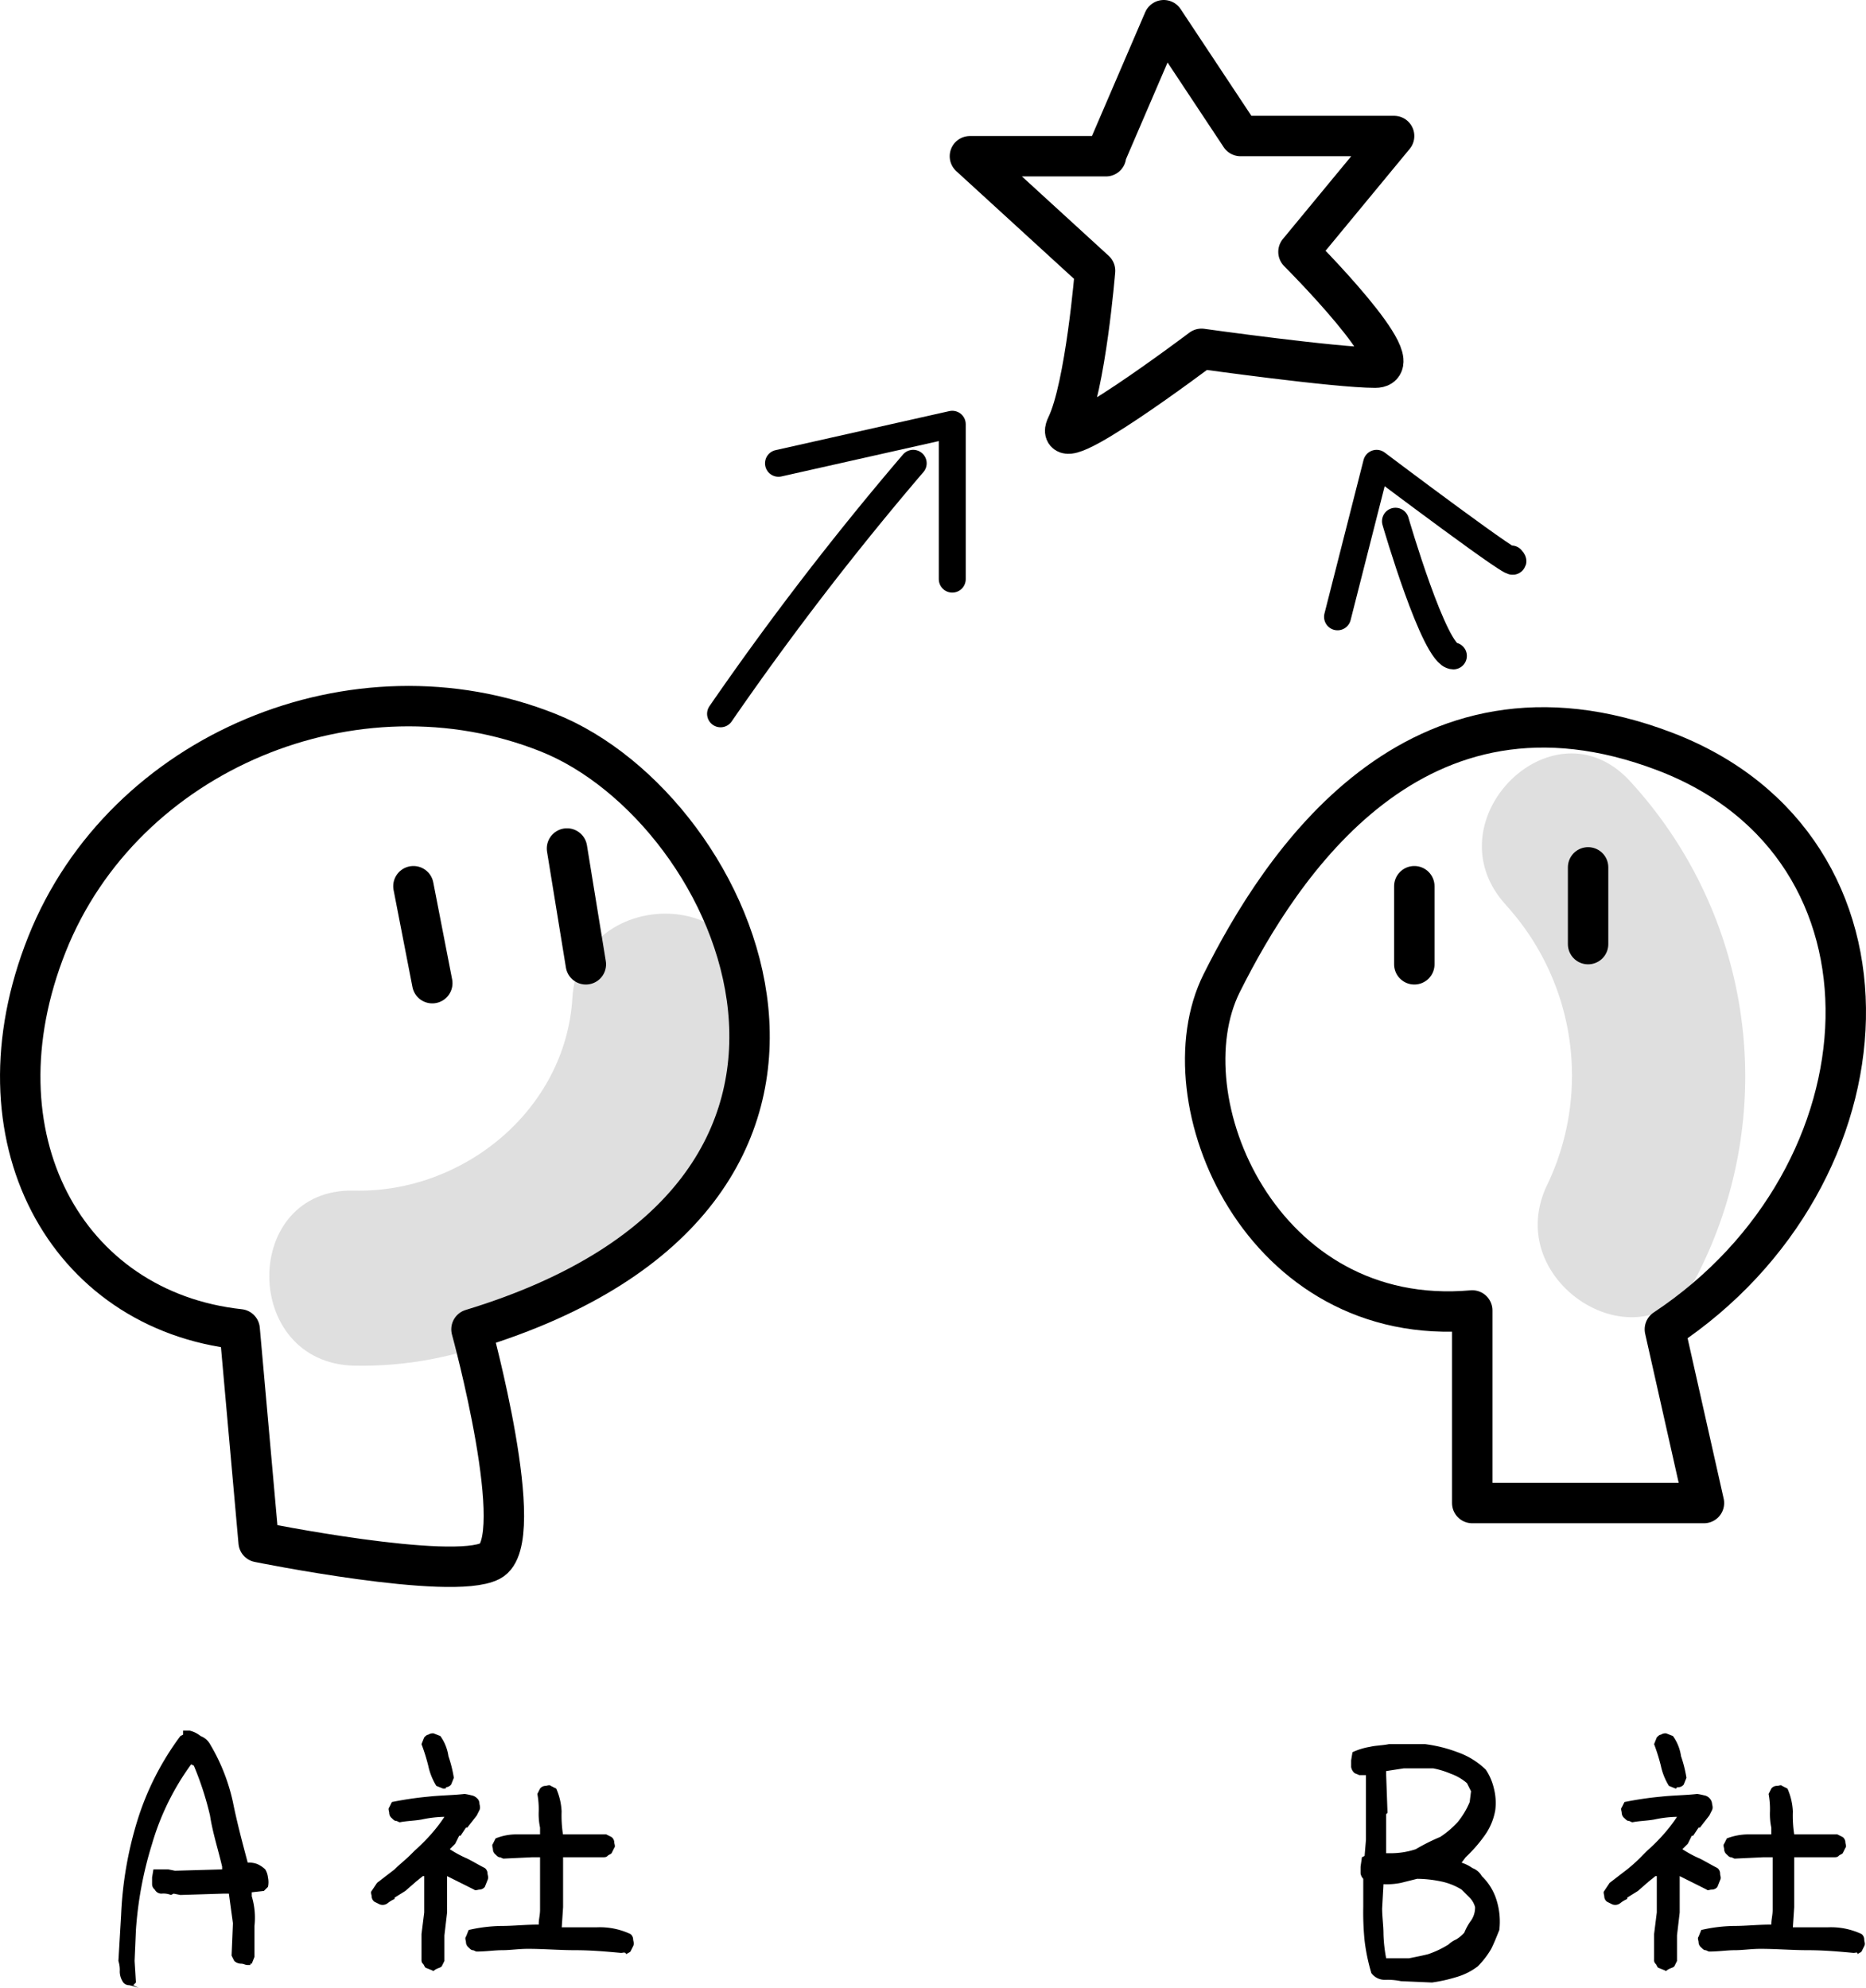 <svg xmlns="http://www.w3.org/2000/svg" viewBox="0 0 138.52 147.6"><defs><style>.cls-1{fill:#dfdfdf;}.cls-2,.cls-3{fill:none;stroke:#000;stroke-linecap:round;stroke-linejoin:round;}.cls-2{stroke-width:3px;}.cls-3{stroke-width:2px;}</style></defs><title>アセット 1</title><g id="レイヤー_2" data-name="レイヤー 2"><g id="レイヤー_1-2" data-name="レイヤー 1"><path class="cls-1" d="M26.29,101.4c15.4.3,28.2-12.1,29.2-27.3.5-8.4-12.5-8.3-13,0s-8.1,14.5-16.2,14.3c-8.4-.2-8.4,12.8,0,13Z"/><path class="cls-1" d="M111.79,67.2a18.8,18.8,0,0,1,3.1,20.7c-3.7,7.5,7.5,14.1,11.2,6.6A32.38,32.38,0,0,0,121,58c-5.7-6.2-14.9,3-9.2,9.2Z"/><path class="cls-2" d="M82.09,11.5l4.3-10,5.7,8.6h11.4l-7.1,8.6s8.6,8.6,5.7,8.6-12.9-1.4-12.9-1.4-11.4,8.6-10,5.7,2.1-11.5,2.1-11.5L72,11.6h10.1Z"/><path class="cls-2" d="M17.79,98.7c-12.9-1.4-20-14.3-14.3-28.6s22.9-21.4,37.2-15.7S67.89,88.7,35,98.7c0,0,4.3,15.7,1.4,17.2s-17.2-1.4-17.2-1.4Z"/><line class="cls-2" x1="30.69" y1="65.8" x2="32.09" y2="73"/><line class="cls-2" x1="42.09" y1="63" x2="43.49" y2="71.6"/><path class="cls-3" d="M53.49,53a226.52,226.52,0,0,1,14.3-18.6"/><polyline class="cls-3" points="57.79 34.4 70.69 31.5 70.69 43"/><path class="cls-2" d="M109.29,97.3c-15.7,1.4-22.9-15.7-18.6-24.3s14.3-24.3,32.9-17.2,17.2,31.5,0,42.9l2.9,12.9h-17.2V97.3Z"/><line class="cls-2" x1="104.99" y1="65.8" x2="104.99" y2="71.6"/><line class="cls-2" x1="117.89" y1="64.4" x2="117.89" y2="70.1"/><path class="cls-3" d="M107.89,48.7c-1.4,0-4.3-10-4.3-10"/><path class="cls-3" d="M99.29,45.8l2.9-11.4s11.4,8.6,10,7.1"/><path d="M10.29,147.6a6.37,6.37,0,0,0-.7-.2.55.55,0,0,1-.5-.3,1.45,1.45,0,0,1-.2-.7,2.2,2.2,0,0,0-.1-.8l.2-3.4a27.76,27.76,0,0,1,1.2-7,20.82,20.82,0,0,1,3.2-6.3l.2-.1v-.3h.5a2,2,0,0,1,.8.4,1.34,1.34,0,0,1,.7.6,14.3,14.3,0,0,1,1.7,4.3c.3,1.5.7,3,1.1,4.5a1.7,1.7,0,0,1,.7.1,2.09,2.09,0,0,1,.6.4,1.42,1.42,0,0,1,.2.6,1.63,1.63,0,0,1,0,.7l-.3.3-.9.1v.3a5.5,5.5,0,0,1,.2,2.2v2.3l-.2.5h-.1v.1h-.2c-.2,0-.3-.1-.5-.1a.76.76,0,0,1-.5-.2l-.2-.4.1-2.4-.3-2.2h-.4l-3.2.1-.5-.1-.2.1a1.48,1.48,0,0,0-.7-.1.55.55,0,0,1-.5-.3.52.52,0,0,1-.2-.4v-.5l.1-.6h1.1l.5.1,3.5-.1v-.2c-.3-1.3-.7-2.5-.9-3.8a22.85,22.85,0,0,0-1.2-3.7l-.2-.1a19.08,19.08,0,0,0-2.9,5.9,27.82,27.82,0,0,0-1.2,6.4l-.1,2.3.1,1.6-.2.2.4.2Z"/><path d="M32.09,146.3l-.5-.2c-.1-.1-.1-.2-.2-.3s-.1-.2-.1-.3v-1.9l.2-1.6v-2.7h-.1l-.5.4-.8.7-.8.5v.1a2.19,2.19,0,0,0-.5.3.61.61,0,0,1-.6.1l-.4-.2a.52.52,0,0,1-.2-.4c0-.1-.1-.3,0-.4l.4-.6,1.3-1c.4-.4.8-.7,1.2-1.1l.3-.3a13.58,13.58,0,0,0,1.2-1.2,11.32,11.32,0,0,0,1-1.3h-.1a8.75,8.75,0,0,0-1.6.2c-.6.1-1.1.1-1.6.2-.1,0-.2-.1-.3-.1s-.2-.1-.3-.2a.52.52,0,0,1-.2-.4c0-.1-.1-.3,0-.4l.2-.4a25.12,25.12,0,0,1,2.7-.4c.9-.1,1.8-.1,2.7-.2a4.33,4.33,0,0,1,.5.1.76.76,0,0,1,.4.2.52.52,0,0,1,.2.4c0,.1.1.3,0,.5l-.2.4-.7.9h-.1l-.4.6h-.1l-.3.6-.4.4a8.27,8.27,0,0,0,1.3.7c.4.2.9.5,1.3.7a.52.52,0,0,1,.2.4c0,.1.1.3,0,.5l-.2.5a.52.52,0,0,1-.4.2c-.1,0-.3.1-.4,0l-2-1V142l-.2,1.7v1.9l-.2.4c-.1.1-.2.1-.4.2S32.19,146.4,32.09,146.3Zm.8-13.5-.5-.2a4.71,4.71,0,0,1-.6-1.5,14.24,14.24,0,0,0-.5-1.6l.2-.5c.1-.1.2-.2.3-.2a.6.6,0,0,1,.4-.1l.5.2a3.39,3.39,0,0,1,.6,1.5,9.36,9.36,0,0,1,.4,1.6l-.2.5a.52.52,0,0,1-.4.2C33.19,132.8,33,132.8,32.89,132.8ZM46.09,145c-1.1-.1-2.2-.2-3.4-.2s-2.3-.1-3.5-.1c-.7,0-1.3.1-1.9.1s-1.2.1-1.9.1c-.1,0-.2-.1-.3-.1s-.2-.1-.3-.2a.52.52,0,0,1-.2-.4c0-.1-.1-.3,0-.4l.2-.5a11.34,11.34,0,0,1,2.5-.3c.8,0,1.7-.1,2.7-.1,0-.4.1-.7.1-1.1V140h0v-2.1h-.6l-2.1.1c-.1,0-.2-.1-.3-.1s-.2-.1-.3-.2a.52.52,0,0,1-.2-.4c0-.1-.1-.3,0-.4l.2-.4a4.15,4.15,0,0,1,1.6-.3h1.7v-.5a4.87,4.87,0,0,1-.1-1.2,6.15,6.15,0,0,0-.1-1.3l.2-.4a.52.52,0,0,1,.4-.2c.1,0,.3-.1.4,0l.4.2a4.71,4.71,0,0,1,.4,1.7,9.15,9.15,0,0,0,.1,1.7H45l.4.2a.52.52,0,0,1,.2.4c0,.1.1.3,0,.4l-.2.4c-.1.1-.2.1-.3.2s-.2.1-.4.1h-2.9v3.7l-.1,1.5h2.6a5.34,5.34,0,0,1,2.5.5.52.52,0,0,1,.2.4c0,.1.1.3,0,.5l-.2.4c-.1.1-.2.1-.3.2C46.39,144.9,46.29,145,46.09,145Z"/><path d="M104,147.1a4.87,4.87,0,0,0-1.2-.1,1.23,1.23,0,0,1-1-.5,14.43,14.43,0,0,1-.5-2.4,20.9,20.9,0,0,1-.1-2.5v-2.1a.76.76,0,0,1-.2-.4v-.5l.1-.7.2-.1.1-1.2v-4.8h-.5c-.2-.1-.3-.1-.4-.2a.76.76,0,0,1-.2-.4v-.5l.1-.6a5,5,0,0,1,1.3-.4c.4-.1.9-.1,1.4-.2h2.7a10.55,10.55,0,0,1,2.4.6,5.71,5.71,0,0,1,2.1,1.3,4.24,4.24,0,0,1,.6,1.4,4.33,4.33,0,0,1,.1,1.6,4.55,4.55,0,0,1-.8,1.9,10.7,10.7,0,0,1-1.4,1.6l-.3.4a3,3,0,0,1,.8.4,1.34,1.34,0,0,1,.7.6,4.18,4.18,0,0,1,1.1,1.8,5.34,5.34,0,0,1,.2,2.2c-.2.5-.4,1-.6,1.4a6.42,6.42,0,0,1-1,1.3,4.81,4.81,0,0,1-1.6.8,11.63,11.63,0,0,1-1.8.4Zm3.5-2.7a2.09,2.09,0,0,1,.6-.4,2.65,2.65,0,0,0,.6-.5,4.05,4.05,0,0,1,.5-.9,1.69,1.69,0,0,0,.3-1,1.61,1.61,0,0,0-.4-.7l-.6-.6a4.71,4.71,0,0,0-1.5-.6,9,9,0,0,0-1.8-.2l-1.2.3a5.28,5.28,0,0,1-1.3.1l-.1,1.8c0,.6.1,1.3.1,1.9a11,11,0,0,0,.2,1.8h1.7c.5-.1,1-.2,1.4-.3A7.11,7.11,0,0,0,107.49,144.4Zm-.6-8a6.88,6.88,0,0,0,1.3-1.1,6,6,0,0,0,.9-1.5l.1-.8-.3-.6a3.75,3.75,0,0,0-1.2-.7,6.47,6.47,0,0,0-1.3-.4h-2.2l-1.3.2v.3l.1,2.8-.1.1v2.9h.3a5.82,5.82,0,0,0,1.9-.3A15.11,15.11,0,0,1,106.89,136.4Z"/><path d="M123.59,146.3l-.5-.2c-.1-.1-.1-.2-.2-.3a.37.37,0,0,1-.1-.3v-1.9l.2-1.6v-2.7h-.1l-.5.4-.8.7-.8.5v.1a2.19,2.19,0,0,0-.5.3.61.61,0,0,1-.6.1l-.4-.2a.52.52,0,0,1-.2-.4c0-.1-.1-.3,0-.4l.4-.6,1.3-1a12,12,0,0,0,1.2-1.1l.3-.3a13.58,13.58,0,0,0,1.2-1.2,11.32,11.32,0,0,0,1-1.3h-.1a8.75,8.75,0,0,0-1.6.2c-.6.1-1.1.1-1.6.2-.1,0-.2-.1-.3-.1s-.2-.1-.3-.2a.52.52,0,0,1-.2-.4c0-.1-.1-.3,0-.4l.2-.4a25.12,25.12,0,0,1,2.7-.4c.9-.1,1.8-.1,2.7-.2a4.33,4.33,0,0,1,.5.1.71.71,0,0,1,.6.6c0,.1.1.3,0,.5l-.2.4-.7.9h-.1l-.4.6h-.1l-.3.6-.4.4a8.27,8.27,0,0,0,1.3.7c.4.2.9.5,1.3.7a.52.52,0,0,1,.2.4c0,.2.1.3,0,.5l-.2.5a.52.52,0,0,1-.4.2c-.2,0-.3.1-.4,0l-2-1V142l-.2,1.7v1.9l-.2.4c-.1.1-.2.1-.4.2S123.69,146.4,123.59,146.3Zm.8-13.5-.5-.2a4.71,4.71,0,0,1-.6-1.5,14.24,14.24,0,0,0-.5-1.6l.2-.5c.1-.1.2-.2.3-.2a.6.6,0,0,1,.4-.1l.5.2a3.39,3.39,0,0,1,.6,1.5,9.36,9.36,0,0,1,.4,1.6l-.2.5a.52.52,0,0,1-.4.2C124.39,132.7,124.49,132.8,124.39,132.8Zm13.2,12.2c-1.1-.1-2.2-.2-3.4-.2s-2.3-.1-3.5-.1c-.7,0-1.3.1-1.9.1s-1.2.1-1.9.1c-.1,0-.2-.1-.3-.1s-.2-.1-.3-.2a.52.52,0,0,1-.2-.4c0-.1-.1-.3,0-.4l.2-.5a11.34,11.34,0,0,1,2.5-.3c.8,0,1.7-.1,2.7-.1,0-.4.1-.7.1-1.1V140h0v-2.1h-.7l-2.1.1c-.1,0-.2-.1-.3-.1s-.2-.1-.3-.2a.52.52,0,0,1-.2-.4c0-.1-.1-.3,0-.4l.2-.4a4.53,4.53,0,0,1,1.6-.3h1.7v-.5a4.87,4.87,0,0,1-.1-1.2,6.15,6.15,0,0,0-.1-1.3l.2-.4a.52.52,0,0,1,.4-.2c.2,0,.3-.1.4,0l.4.2a4.71,4.71,0,0,1,.4,1.7,9.15,9.15,0,0,0,.1,1.7h3.2l.4.2a.52.52,0,0,1,.2.4c0,.1.1.3,0,.4l-.2.4c-.1.1-.2.1-.3.2s-.2.1-.4.1h-2.9v3.7l-.1,1.5h2.6a5.34,5.34,0,0,1,2.5.5.52.52,0,0,1,.2.4c0,.2.1.3,0,.5l-.2.4c-.1.1-.2.1-.3.2C137.89,144.9,137.79,145,137.59,145Z"/></g></g></svg>